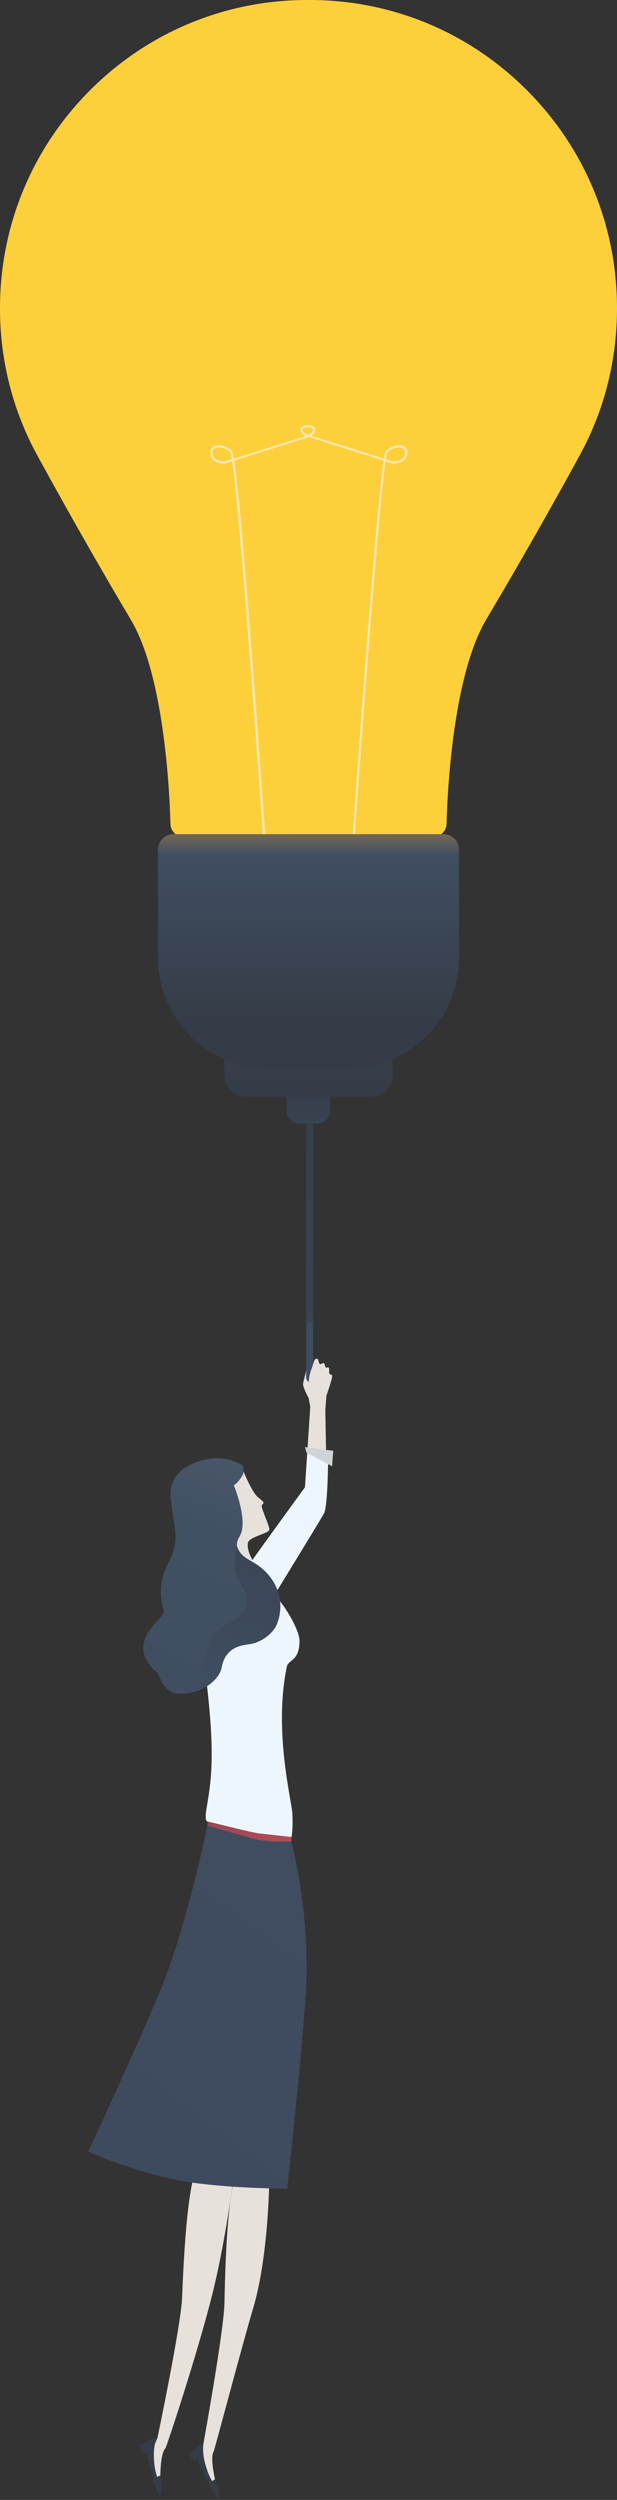<?xml version="1.0" encoding="utf-8"?>
<!-- Generator: Adobe Illustrator 24.1.0, SVG Export Plug-In . SVG Version: 6.00 Build 0)  -->
<svg version="1.1" id="Layer_1" xmlns="http://www.w3.org/2000/svg" xmlns:xlink="http://www.w3.org/1999/xlink" x="0px" y="0px"
	 width="66px" height="267px" viewBox="0 0 66 267" style="enable-background:new 0 0 66 267;" xml:space="preserve">
<rect x="0" y="0" width="66" height="267" fill="#333333" stroke="none"/>
<style type="text/css">
	.st0{clip-path:url(#SVGID_2_);fill:url(#SVGID_3_);}
	.st1{fill:#E7E1DC;}
	.st2{fill:#EDF6FD;}
	.st3{fill:#343C47;}
	.st4{clip-path:url(#SVGID_5_);fill:url(#SVGID_6_);}
	.st5{clip-path:url(#SVGID_8_);fill:url(#SVGID_9_);}
	.st6{fill:#D0D4D7;}
	.st7{clip-path:url(#SVGID_13_);fill:url(#SVGID_14_);}
	.st8{clip-path:url(#SVGID_16_);fill:url(#SVGID_17_);}
	.st9{clip-path:url(#SVGID_19_);fill:url(#SVGID_20_);}
	.st10{clip-path:url(#SVGID_22_);fill:url(#SVGID_23_);}
	.st11{fill:#FDCF3B;}
	.st12{fill:#FEE7AF;}
	.st13{clip-path:url(#SVGID_25_);fill:url(#SVGID_26_);}
	.st14{clip-path:url(#SVGID_28_);fill:url(#SVGID_29_);}
	.st15{clip-path:url(#SVGID_31_);fill:url(#SVGID_32_);}
	.st16{clip-path:url(#SVGID_34_);fill:url(#SVGID_35_);}
</style>
<g>
	<defs>
		<rect id="SVGID_1_" x="32.75" y="132.23" width="0.74" height="15.94"/>
	</defs>
	<clipPath id="SVGID_2_">
		<use xlink:href="#SVGID_1_"  style="overflow:visible;"/>
	</clipPath>
	
		<linearGradient id="SVGID_3_" gradientUnits="userSpaceOnUse" x1="1.017" y1="269.02" x2="2.019" y2="269.02" gradientTransform="matrix(0 -102.057 -102.057 0 27488.519 254.595)">
		<stop  offset="0" style="stop-color:#404E62"/>
		<stop  offset="1" style="stop-color:#353C47"/>
	</linearGradient>
	<rect x="32.75" y="132.23" class="st0" width="0.74" height="15.94"/>
</g>
<g>
	<path class="st1" d="M25.92,156.84c0,0,0.72,1.86,1.42,2.8c0.23,0.31,0.77,0.64,0.84,0.81c0.06,0.17-0.21,0.24-0.19,0.41
		c0.05,0.49,0.85,2.12,0.82,2.52s-2.17,0.75-2.29,1.4c-0.23,1.21,1.32,3.07,1.32,3.07l-1.45,2.15l-2.48-3.5l-0.86-6.35L25.92,156.84
		z"/>
	<path class="st2" d="M22.22,194.54c0,0-0.37,0.14-0.14-1.31c0.26-1.63,0.67-3.5,0.54-7.31c-0.22-6.49-2.03-15.46-1.3-16.6
		c0.48-0.76,3.88-2.34,3.88-2.34h2.15c0,0,1.94,3.17,2.72,4.19c0.83,1.08,1.97,3.09,1.97,4.08c0,2.19-1.2,1.99-1.36,2.76
		c-1.43,6.88,0.53,14.35,0.59,15.65c0.09,1.89-0.09,2.53-0.09,2.53l-3.41,0.1L22.22,194.54z"/>
	<path class="st1" d="M23,264.8c0,0-0.55-2.34-0.15-2.96c0.1-0.15,2.95-10.99,4.24-15.35c1.73-5.81,1.73-14.46,1.73-14.46
		s-2.08-2.36-2.63-1.81c-1.2,1.19-1.97,4.81-2.18,15.73c-0.06,3.01-2.24,14.98-2.24,14.98l-0.32,1.83l1.08,2.53L23,264.8z"/>
	<path class="st3" d="M21.77,260.94c0,0-0.69,0.22-0.88,0.57c-0.19,0.35-0.76,0.49-0.76,0.49l0.58,0.9l0.36-0.23l1.38,2.93
		l0.91,1.41c0,0,0.24-0.22,0.09-0.94c-0.15-0.72-0.46-1.26-0.46-1.26l-0.3,0.18c0,0-0.42-0.62-0.76-1.92
		C21.6,261.77,21.77,260.94,21.77,260.94"/>
	<path class="st1" d="M17.15,264.42c0,0,0.01-2.41,0.53-2.91c0.13-0.12,3.58-10.56,5.11-16.79c1.52-6.22,2.35-13.38,2.35-13.38
		s-2.62-2.19-3.18-1.65c-1.22,1.17-2.06,4.77-2.48,15.69c-0.12,3.01-2.64,15.01-2.64,15.01l-0.73,1.71l0.47,2.71L17.15,264.42z"/>
	<path class="st3" d="M16.75,260.38c0,0-0.72,0.07-0.98,0.37c-0.25,0.3-0.85,0.32-0.85,0.32l0.38,1l0.4-0.15l0.74,3.15l0.59,1.57
		c0,0,0.28-0.16,0.29-0.9c0.01-0.74-0.19-1.33-0.19-1.33l-0.33,0.12c0,0-0.28-0.69-0.34-2.04
		C16.41,261.15,16.75,260.38,16.75,260.38"/>
</g>
<g>
	<defs>
		<path id="SVGID_4_" d="M17.09,212.73c-2.91,6.94-7.66,17.08-7.66,17.08s5.43,2.35,10.22,3.16c4.78,0.8,11.07,0.78,11.07,0.78
			s1.34-11.79,1.97-20.47c0.62-8.68-1.53-16.61-1.53-16.61s-3.57-0.26-4.56-0.57c-0.99-0.31-4.43-1.1-4.43-1.1
			S20,205.79,17.09,212.73"/>
	</defs>
	<clipPath id="SVGID_5_">
		<use xlink:href="#SVGID_4_"  style="overflow:visible;"/>
	</clipPath>
	
		<linearGradient id="SVGID_6_" gradientUnits="userSpaceOnUse" x1="0.998" y1="268.822" x2="2" y2="268.822" gradientTransform="matrix(-22.198 35.512 30.876 23.227 -8244.472 -6084.502)">
		<stop  offset="0" style="stop-color:#404E62"/>
		<stop  offset="0.078" style="stop-color:#404D61"/>
		<stop  offset="1" style="stop-color:#3E4A5D"/>
	</linearGradient>
	<polygon class="st4" points="49.77,207.39 25.67,245.99 -7.04,221.36 17.07,182.76 	"/>
</g>
<g>
	<defs>
		<path id="SVGID_7_" d="M22.17,194.99l5.25,1.48c1.86,0.32,3.74,0.2,3.74,0.2l0.03-0.47c0,0-3.16-0.35-3.66-0.41
			c-0.5-0.06-5.31-1.25-5.31-1.25L22.17,194.99z"/>
	</defs>
	<clipPath id="SVGID_8_">
		<use xlink:href="#SVGID_7_"  style="overflow:visible;"/>
	</clipPath>
	
		<linearGradient id="SVGID_9_" gradientUnits="userSpaceOnUse" x1="1.033" y1="268.851" x2="2.035" y2="268.851" gradientTransform="matrix(-13.085 10.471 10.471 13.085 -2770.636 -3336.554)">
		<stop  offset="0" style="stop-color:#B95058"/>
		<stop  offset="1" style="stop-color:#823E4C"/>
	</linearGradient>
	<polygon class="st5" points="32.28,195.91 25.69,201.19 21.07,195.41 27.66,190.13 	"/>
</g>
<g>
	<defs>
		<path id="SVGID_10_" d="M17.36,207.67c-1.2,5.63-7.93,22.13-7.93,22.13s1.89,0.96,4.97,1.83c3.08,0.87,6.56,1.52,6.56,1.52
			s3.38-14.05,3.81-20.53c0.43-6.48,1.17-16.54,1.17-16.54l-3.77-1.09C22.17,194.99,18.56,202.04,17.36,207.67"/>
	</defs>
	<clipPath id="SVGID_11_">
		<use xlink:href="#SVGID_10_"  style="overflow:visible;"/>
	</clipPath>
</g>
<g>
	<path class="st2" d="M28.64,171.52c0,0,5.5-8.95,6.02-9.88c0.41-0.74,0.44-5.85,0.44-5.85l-2.23-0.69l-0.25,3.75
		c0,0-8.38,11.46-8.41,11.81c-0.03,0.36,3.27,1.82,3.65,3.06C28.25,174.98,28.41,172.13,28.64,171.52"/>
	<polygon class="st1" points="34.88,155.1 34.79,150.05 33.24,149.45 32.87,155.09 	"/>
	<polygon class="st6" points="35.65,154.95 35.52,156.6 32.78,155.14 32.62,154.56 	"/>
	<path class="st1" d="M34.92,149.05c0,0,0.46-1.29,0.59-1.89c0.13-0.6-0.34-0.11-0.3-0.68c0.05-0.91-0.36-0.03-0.46-0.66
		c-0.1-0.6-0.47,0.16-0.62-0.26c-0.15-0.45-0.06-0.41-0.29-0.44c-0.25-0.03-0.32,0.61-0.54,1.16c-0.27,0.68-0.27,1.34-0.27,1.34
		s-0.23-0.19-0.28-0.4l0-0.99c0.02,0.33-0.36,1.4-0.33,1.64c0.07,0.54,0.59,1.43,0.59,1.43l0.18,0.95l1.6,0.38L34.92,149.05z"/>
</g>
<g>
	<defs>
		<path id="SVGID_12_" d="M21.07,156.14c-2.26,0.82-3.04,2.23-2.79,4.16c0.41,3.24,0.98,4.2-0.25,6.57
			c-1.22,2.34-0.8,4.07-0.51,5.25c0.17,0.7-4.39,3.19-0.84,6.42c0.76,0.69,0.39,2.26,2.72,2.07c2.33-0.19,4.07-1.18,4.3-2.5
			c0.42-2.34,2.37-2.4,3.05-2.51c1.33-0.22,2.39-1.19,2.74-1.87c0.69-1.33,0.79-3.79-1.27-6.02c-0.41-0.44-3.9-1.53-2.59-3.62
			c0.99-1.59-0.62-5.46-0.62-5.46s0.44-0.2,0.95-1.09c0.21-0.37,0-1.01,0-1.01s-1.06-0.78-2.78-0.78
			C22.56,155.75,21.85,155.86,21.07,156.14"/>
	</defs>
	<clipPath id="SVGID_13_">
		<use xlink:href="#SVGID_12_"  style="overflow:visible;"/>
	</clipPath>
	
		<linearGradient id="SVGID_14_" gradientUnits="userSpaceOnUse" x1="1.011" y1="269.058" x2="2.014" y2="269.058" gradientTransform="matrix(24.58 -60.879 -60.879 -24.58 16368.564 6863.917)">
		<stop  offset="0" style="stop-color:#404E62"/>
		<stop  offset="0.137" style="stop-color:#404E62"/>
		<stop  offset="0.408" style="stop-color:#425064"/>
		<stop  offset="0.557" style="stop-color:#4A5869"/>
		<stop  offset="0.677" style="stop-color:#566673"/>
		<stop  offset="0.781" style="stop-color:#687A81"/>
		<stop  offset="0.874" style="stop-color:#809393"/>
		<stop  offset="0.959" style="stop-color:#9CB1A9"/>
		<stop  offset="1" style="stop-color:#ACC3B6"/>
	</linearGradient>
	<polygon class="st7" points="4.44,177.29 15.53,149.79 38.97,159.26 27.88,186.77 	"/>
</g>
<g>
	<defs>
		<path id="SVGID_15_" d="M25.12,167.19c-0.06,1.92,1.75,2.63,1.17,4.49c-0.52,1.67-3.2,1.52-4.06,4.11c-0.55,1.65-0.27,3.75-1.79,4
			c-1.52,0.25-3.21-0.48-3.21-0.48c0.3,0.67,0.62,1.61,2.22,1.59c2.18-0.02,4.03-1.49,4.26-2.81c0.42-2.34,2.37-2.4,3.05-2.51
			c1.33-0.22,2.39-1.19,2.74-1.87c0.69-1.33,0.94-3.95-1.27-6.02c-1.27-1.18-2.39-1.11-2.87-2.53
			C25.35,165.18,25.17,165.61,25.12,167.19"/>
	</defs>
	<clipPath id="SVGID_16_">
		<use xlink:href="#SVGID_15_"  style="overflow:visible;"/>
	</clipPath>
	
		<linearGradient id="SVGID_17_" gradientUnits="userSpaceOnUse" x1="1.017" y1="269.076" x2="2.02" y2="269.076" gradientTransform="matrix(16.603 -41.122 -41.122 -16.603 11068.48 4690.64)">
		<stop  offset="0" style="stop-color:#404E62"/>
		<stop  offset="0.379" style="stop-color:#3B4656"/>
		<stop  offset="1" style="stop-color:#353C47"/>
	</linearGradient>
	<polygon class="st8" points="11.76,178.72 19.08,160.59 35.9,167.39 28.58,185.52 	"/>
</g>
<g>
	<defs>
		<path id="SVGID_18_" d="M30.66,115.36v3.24c0,0.78,0.63,1.42,1.42,1.42h1.82c0.78,0,1.42-0.64,1.42-1.42v-3.24H30.66z"/>
	</defs>
	<clipPath id="SVGID_19_">
		<use xlink:href="#SVGID_18_"  style="overflow:visible;"/>
	</clipPath>
	
		<linearGradient id="SVGID_20_" gradientUnits="userSpaceOnUse" x1="0.857" y1="268.841" x2="1.86" y2="268.841" gradientTransform="matrix(0 12.703 12.703 0 -3382.117 104.285)">
		<stop  offset="0" style="stop-color:#353C47"/>
		<stop  offset="1" style="stop-color:#404E62"/>
	</linearGradient>
	<rect x="30.66" y="115.36" class="st9" width="4.66" height="4.66"/>
</g>
<g>
	<defs>
		<rect id="SVGID_21_" x="32.75" y="120.11" width="0.74" height="21.13"/>
	</defs>
	<clipPath id="SVGID_22_">
		<use xlink:href="#SVGID_21_"  style="overflow:visible;"/>
	</clipPath>
	
		<linearGradient id="SVGID_23_" gradientUnits="userSpaceOnUse" x1="1.016" y1="269.02" x2="2.018" y2="269.02" gradientTransform="matrix(0 -102.057 -102.057 0 27488.519 308.89)">
		<stop  offset="0" style="stop-color:#404E62"/>
		<stop  offset="1" style="stop-color:#353C47"/>
	</linearGradient>
	<rect x="32.75" y="120.11" class="st10" width="0.74" height="21.13"/>
</g>
<g>
	<path class="st11" d="M45.17,91.04H20.83l-2.16-2.05c-0.28-0.26-0.43-0.62-0.44-0.99c-0.06-2.56-0.54-15.63-4.25-21.84
		C8.59,57.1,3.96,48.61,3.55,47.81C1.19,43.17,0,38.16,0,32.92C0,24.1,3.44,15.82,9.67,9.6C15.88,3.41,24.12,0,32.88,0
		c0.04,0,0.08,0,0.12,0c8.81-0.03,17.09,3.38,23.33,9.6C62.56,15.82,66,24.1,66,32.92c0,5.24-1.19,10.25-3.55,14.89
		c-0.41,0.8-5.04,9.29-10.43,18.34c-3.7,6.22-4.19,19.29-4.25,21.84c-0.01,0.38-0.16,0.73-0.44,0.99L45.17,91.04z"/>
	<path class="st12" d="M28.11,89.1c-0.7-10.02-2.52-34.67-3.28-39.82l-0.79,0.25l-0.02,0c-0.78-0.05-1.51-0.24-1.51-1.26
		c0-0.29,0.17-0.52,0.46-0.63c0.49-0.19,1.33-0.03,1.85,0.56c0.05,0.06,0.12,0.33,0.2,0.79l7.65-2.41c0.01,0,0.02-0.01,0.04-0.01
		c-0.3-0.15-0.58-0.37-0.58-0.67c0-0.16,0.1-0.3,0.28-0.38c0.42-0.2,1.36-0.11,1.36,0.38c0,0.27-0.23,0.49-0.48,0.64
		c0.05,0.01,0.08,0.02,0.12,0.03l7.66,2.41c0.07-0.45,0.14-0.72,0.2-0.79c0.52-0.58,1.36-0.74,1.85-0.56
		c0.29,0.11,0.46,0.34,0.46,0.63c0,1.02-0.73,1.2-1.51,1.26l-0.02,0l-0.8-0.25c-0.75,5.14-2.57,29.8-3.28,39.82l-0.24-0.02
		c0.26-3.73,2.39-33.88,3.3-39.87l-7.68-2.42c-0.04-0.01-0.17-0.05-0.34-0.11c-0.13,0.06-0.23,0.1-0.26,0.11l-7.68,2.42
		c0.91,5.99,3.04,36.14,3.3,39.87L28.11,89.1z M41.26,49.04l0.79,0.25c0.93-0.07,1.27-0.34,1.27-1.02c0-0.25-0.17-0.36-0.31-0.41
		c-0.41-0.16-1.15,0-1.59,0.49C41.38,48.41,41.33,48.65,41.26,49.04 M23.41,47.79c-0.13,0-0.25,0.02-0.36,0.06
		c-0.14,0.05-0.31,0.17-0.31,0.41c0,0.68,0.34,0.95,1.27,1.02l0.79-0.25c-0.06-0.39-0.12-0.63-0.16-0.7
		C24.31,47.98,23.81,47.79,23.41,47.79 M32.92,45.64c-0.16,0-0.32,0.03-0.42,0.08c-0.1,0.05-0.15,0.1-0.15,0.17
		c0,0.22,0.33,0.41,0.63,0.54c0.26-0.13,0.54-0.33,0.54-0.54C33.53,45.75,33.25,45.64,32.92,45.64"/>
</g>
<g>
	<defs>
		<path id="SVGID_24_" d="M30.67,115.33v3.24c0,0.78,0.63,1.42,1.42,1.42h1.82c0.78,0,1.42-0.64,1.42-1.42v-3.24H30.67z"/>
	</defs>
	<clipPath id="SVGID_25_">
		<use xlink:href="#SVGID_24_"  style="overflow:visible;"/>
	</clipPath>
	
		<linearGradient id="SVGID_26_" gradientUnits="userSpaceOnUse" x1="-9.064" y1="268.843" x2="-8.061" y2="268.843" gradientTransform="matrix(0 12.703 12.703 0 -3382.117 230.285)">
		<stop  offset="0" style="stop-color:#353C47"/>
		<stop  offset="1" style="stop-color:#404E62"/>
	</linearGradient>
	<rect x="30.67" y="115.33" class="st13" width="4.66" height="4.66"/>
</g>
<g>
	<defs>
		<path id="SVGID_27_" d="M24,102.98v11.8c0,1.31,1.06,2.36,2.36,2.36h13.28c1.3,0,2.36-1.06,2.36-2.36v-11.8H24z"/>
	</defs>
	<clipPath id="SVGID_28_">
		<use xlink:href="#SVGID_27_"  style="overflow:visible;"/>
	</clipPath>
	
		<linearGradient id="SVGID_29_" gradientUnits="userSpaceOnUse" x1="8.023" y1="269.11" x2="9.025" y2="269.11" gradientTransform="matrix(0 -18.203 -18.203 0 4931.472 262.208)">
		<stop  offset="0" style="stop-color:#353C47"/>
		<stop  offset="1" style="stop-color:#404E62"/>
	</linearGradient>
	<rect x="24" y="102.98" class="st14" width="17.99" height="14.16"/>
</g>
<g>
	<defs>
		<path id="SVGID_30_" d="M18.55,89.09c-0.91,0-1.65,0.74-1.65,1.65v11.56c0,6.52,5.28,11.81,11.79,11.81h8.62
			c6.51,0,11.79-5.29,11.79-11.81V90.74c0-0.91-0.74-1.65-1.65-1.65H18.55z"/>
	</defs>
	<clipPath id="SVGID_31_">
		<use xlink:href="#SVGID_30_"  style="overflow:visible;"/>
	</clipPath>
	
		<linearGradient id="SVGID_32_" gradientUnits="userSpaceOnUse" x1="5.161" y1="269.065" x2="6.164" y2="269.065" gradientTransform="matrix(0 -30.724 -30.724 0 8299.7 267.663)">
		<stop  offset="0" style="stop-color:#353C47"/>
		<stop  offset="0.576" style="stop-color:#404E62"/>
		<stop  offset="0.581" style="stop-color:#445061"/>
		<stop  offset="0.661" style="stop-color:#7A6D52"/>
		<stop  offset="0.739" style="stop-color:#A68445"/>
		<stop  offset="0.814" style="stop-color:#C9973B"/>
		<stop  offset="0.884" style="stop-color:#E2A434"/>
		<stop  offset="0.948" style="stop-color:#F1AC2F"/>
		<stop  offset="1" style="stop-color:#F6AF2E"/>
	</linearGradient>
	<rect x="16.9" y="89.09" class="st15" width="32.21" height="25.02"/>
</g>
<g>
	<defs>
		<rect id="SVGID_33_" x="32.76" y="120.09" width="0.74" height="21.13"/>
	</defs>
	<clipPath id="SVGID_34_">
		<use xlink:href="#SVGID_33_"  style="overflow:visible;"/>
	</clipPath>
	
		<linearGradient id="SVGID_35_" gradientUnits="userSpaceOnUse" x1="2.251" y1="269.02" x2="3.253" y2="269.02" gradientTransform="matrix(0 -102.057 -102.057 0 27488.519 434.89)">
		<stop  offset="0" style="stop-color:#404E62"/>
		<stop  offset="1" style="stop-color:#353C47"/>
	</linearGradient>
	<rect x="32.76" y="120.09" class="st16" width="0.74" height="21.13"/>
</g>
</svg>
